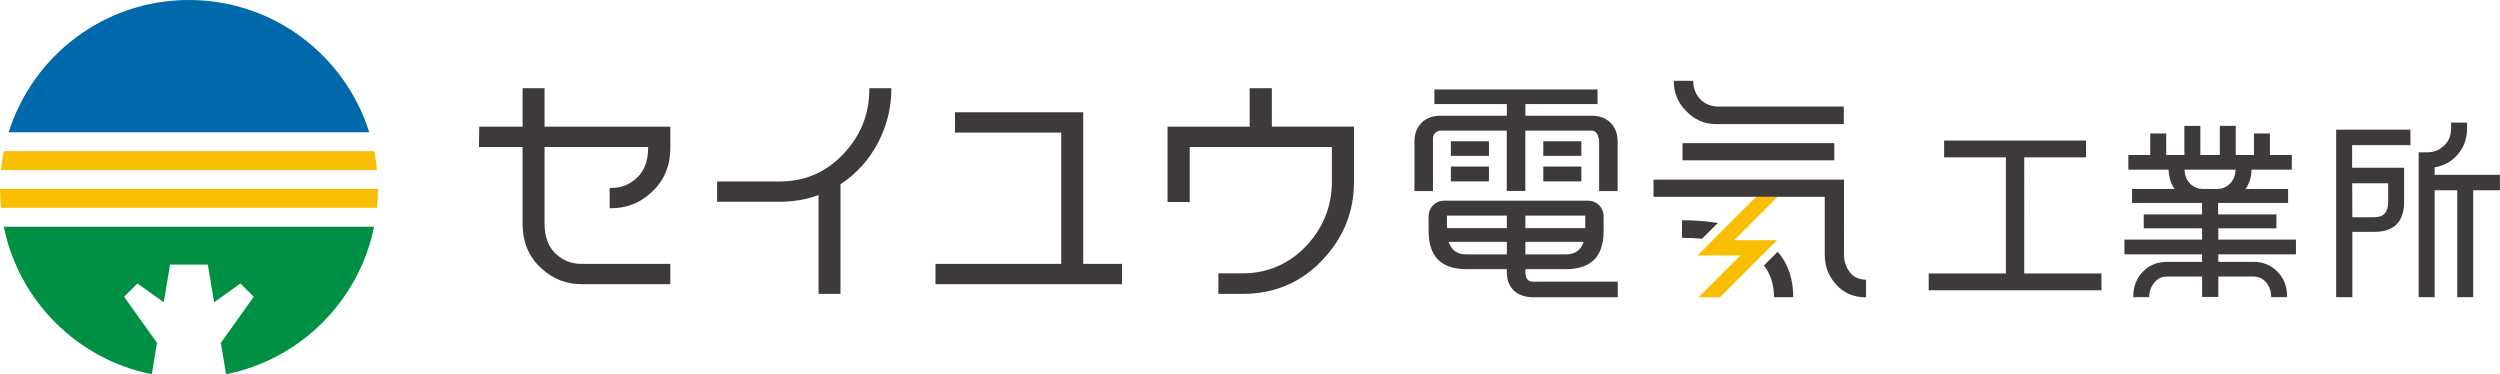 <svg id="_レイヤー_2" xmlns="http://www.w3.org/2000/svg" viewBox="0 0 350.65 52.49"><defs><style>.cls-1,.cls-2{fill:#f9be00;stroke-width:0}.cls-2{fill:#3e3a39}</style></defs><g id="LOGOdesign"><path class="cls-2" d="M121.93 12.56c0 3.42-1.2 6.43-3.56 8.95-2.43 2.62-5.43 3.94-8.94 3.94h-8.85v2.85h8.85c1.82 0 3.63-.31 5.38-.93v13.85h3.08V25.84c2.2-1.44 3.95-3.37 5.22-5.74 1.27-2.43 1.91-4.97 1.91-7.54v-.19h-3.08v.19zm30 3.19h-17.98v2.85h14.9v18.41h-17.64v2.85h26.16v-2.85h-5.44V15.75zm26.46-3.38h-3.11v5.4h-11.52v10.56h3.11v-7.71h19.94v4.86c0 3.41-1.19 6.42-3.53 8.95-2.47 2.6-5.49 3.91-8.98 3.91h-3.41v2.88h3.41c4.53 0 8.34-1.65 11.33-4.91 2.88-3.11 4.28-6.66 4.28-10.84v-7.71h-11.52v-5.4z"/><path class="cls-1" d="M246.33 27.59l-6.1 6.1-2.13 2.13h6.02l-5.87 5.87h3l5.87-5.87 2.13-2.13h-6.01l6.09-6.1h-3z"/><path class="cls-2" d="M239.38 32.84l1.56-1.56c-1.53-.26-3.21-.39-5.02-.39v2.47c1 0 1.93.04 2.82.12l.64-.64zm8.6 3.83l-.56.56c.92 1.22 1.4 2.7 1.4 4.46h2.7c0-2.57-.72-4.7-2.18-6.38l-1.36 1.36zm-171.6-24.3H73.3v5.4h-6.08l-.04 2.85h6.12v10.72c0 2.66.88 4.74 2.7 6.36 1.57 1.44 3.45 2.16 5.59 2.16h12.43v-2.85H81.59c-1.28 0-2.36-.37-3.3-1.13-1.29-1.01-1.91-2.49-1.91-4.54V20.62h14.53v.07c0 2.05-.63 3.53-1.91 4.54-.94.76-2.02 1.13-3.3 1.13h-.19v2.85h.19c2.15 0 4.03-.73 5.59-2.16 1.84-1.64 2.73-3.72 2.73-6.36v-2.92H76.38v-5.4zm146.85 3.86h-9.28V14.6h10.12v-2.05h-22.88v2.05h10.16v1.63h-9.28c-1.11 0-2.02.33-2.67.98-.68.68-1.01 1.56-1.01 2.67v6.92h2.6v-7.4c0-.59.48-1.08 1.08-1.08h9.27v8.46h2.6v-8.46h9.28c.36 0 .62.16.81.49.16.36.26.68.26 1.07v6.92h2.6v-6.92c0-1.11-.33-1.99-1.01-2.67s-1.56-.98-2.67-.98z"/><path class="cls-2" d="M216.46 19.81h5.34v2.05h-5.34zm0 3.55h5.34v2.08h-5.34zm-12.96-3.55h5.34v2.05h-5.34zm0 3.55h5.34v2.08h-5.34zm10.45 14.85v-.46h5.7c3.52 0 5.27-1.79 5.27-5.31V30.3c0-1.19-.96-2.15-2.15-2.15h-20.24c-1.19 0-2.15.96-2.15 2.15v2.14c0 3.52 1.76 5.31 5.27 5.31h5.7v.46c0 1.11.36 1.95 1.01 2.57.68.59 1.56.91 2.67.91h11.88v-2.18h-11.88c-.72 0-1.07-.46-1.07-1.3zm0-7.97h8.4V32h-8.4v-1.76zm0 3.68h8.17c-.39 1.17-1.2 1.76-2.47 1.76h-5.7v-1.76zm-2.6 1.76h-5.7c-1.27 0-2.08-.59-2.47-1.76h8.17v1.76zm0-3.68h-8.4v-1.76h8.4V32zm72.57-9.93h8.67v-2.36h-19.91v2.36h8.67v16.29h-10.83v2.35h24.23v-2.35h-10.83V22.07zm43.75 19.62h2.27v-9.17h3.08c2.78 0 4.18-1.42 4.18-4.21v-4.78h-7.29v-3.17h8.18v-2.17h-10.42v23.5zm7.29-15.99v2.62c0 1.44-.63 2.15-1.94 2.15h-3.08l-.02-4.76h5.05zm-23.85 6.33h8.18v-1.96h-8.18v-1.61h9.82V26.5h-5.97c.54-.75.83-1.65.84-2.7h5.65v-2.06h-3.07v-3.02h-2.24v3.02h-2.55v-4.09h-2.24v4.09h-2.73v-4.09h-2.24v4.09h-2.55v-3.02h-2.24v3.02h-3.07v2.06h5.65c.02 1.05.3 1.96.84 2.7h-5.97v1.96h9.82v1.61h-8.18v1.96h8.18v1.58h-10.89v2.06h10.89v1.06h-4.93c-1.37 0-2.47.45-3.37 1.38-.91.94-1.35 2.07-1.35 3.48v.09h2.24v-.09c0-.72.24-1.37.71-1.95.48-.58 1.04-.85 1.78-.85h4.93v2.86h2.27v-2.86h4.93c.74 0 1.33.28 1.8.85.45.55.68 1.21.68 1.95v.09h2.24v-.09c0-1.4-.44-2.54-1.35-3.48-.9-.93-2.01-1.38-3.37-1.38h-4.93v-1.06h10.89v-2.06h-10.89v-1.58zm-4.71-8.23h7.16c-.02.88-.33 1.57-.93 2.1-.47.4-1 .6-1.55.6h-2.19c-.56 0-1.08-.2-1.55-.6-.61-.53-.91-1.22-.93-2.1zm38.25.72h-3.17v-1.05c1.37-.22 2.5-.87 3.36-1.95.8-.98 1.19-2.14 1.19-3.55v-.77h-2.24v.77c0 1.11-.38 1.98-1.14 2.59-.62.55-1.37.81-2.28.81h-1.13v20.32h2.24v-15h3.17v15h2.24v-15h3.75v-2.17h-5.99zm-85.16 13.69c-.55-.68-.85-1.5-.85-2.47V25.19h-26.72v2.41h24.02v8.14c0 1.66.55 3.06 1.66 4.23 1.07 1.17 2.44 1.73 4.13 1.73v-2.47c-.94 0-1.73-.36-2.25-1.01zm-18.78-20.8h17.9v-2.47h-17.9c-1.01-.1-1.76-.49-2.34-1.14-.59-.68-.88-1.5-.88-2.47h-2.73c0 1.66.55 3.09 1.76 4.26 1.14 1.2 2.54 1.82 4.2 1.82zm-4.72 2.67h21.29v2.41h-21.29z"/><path d="M51.79 18.55C48.42 7.8 38.37 0 26.5 0S4.59 7.8 1.22 18.55H51.8z" fill="#0069ab" stroke-width="0"/><path d="M.53 31.8c2.11 10.41 10.33 18.61 20.76 20.69l.73-4.4-4.61-6.46 1.87-1.87 3.69 2.64.88-5.29h5.3l.88 5.29 3.69-2.64 1.87 1.87-4.61 6.46.73 4.4c10.43-2.08 18.64-10.27 20.76-20.69H.53z" fill="#009043" stroke-width="0"/><path class="cls-1" d="M52.88 23.85c-.09-.9-.22-1.78-.4-2.65H.53c-.18.87-.31 1.75-.4 2.65h52.74zm0 5.3c.09-.87.13-1.76.13-2.65H0c0 .89.05 1.78.13 2.65h52.74z"/></g></svg>